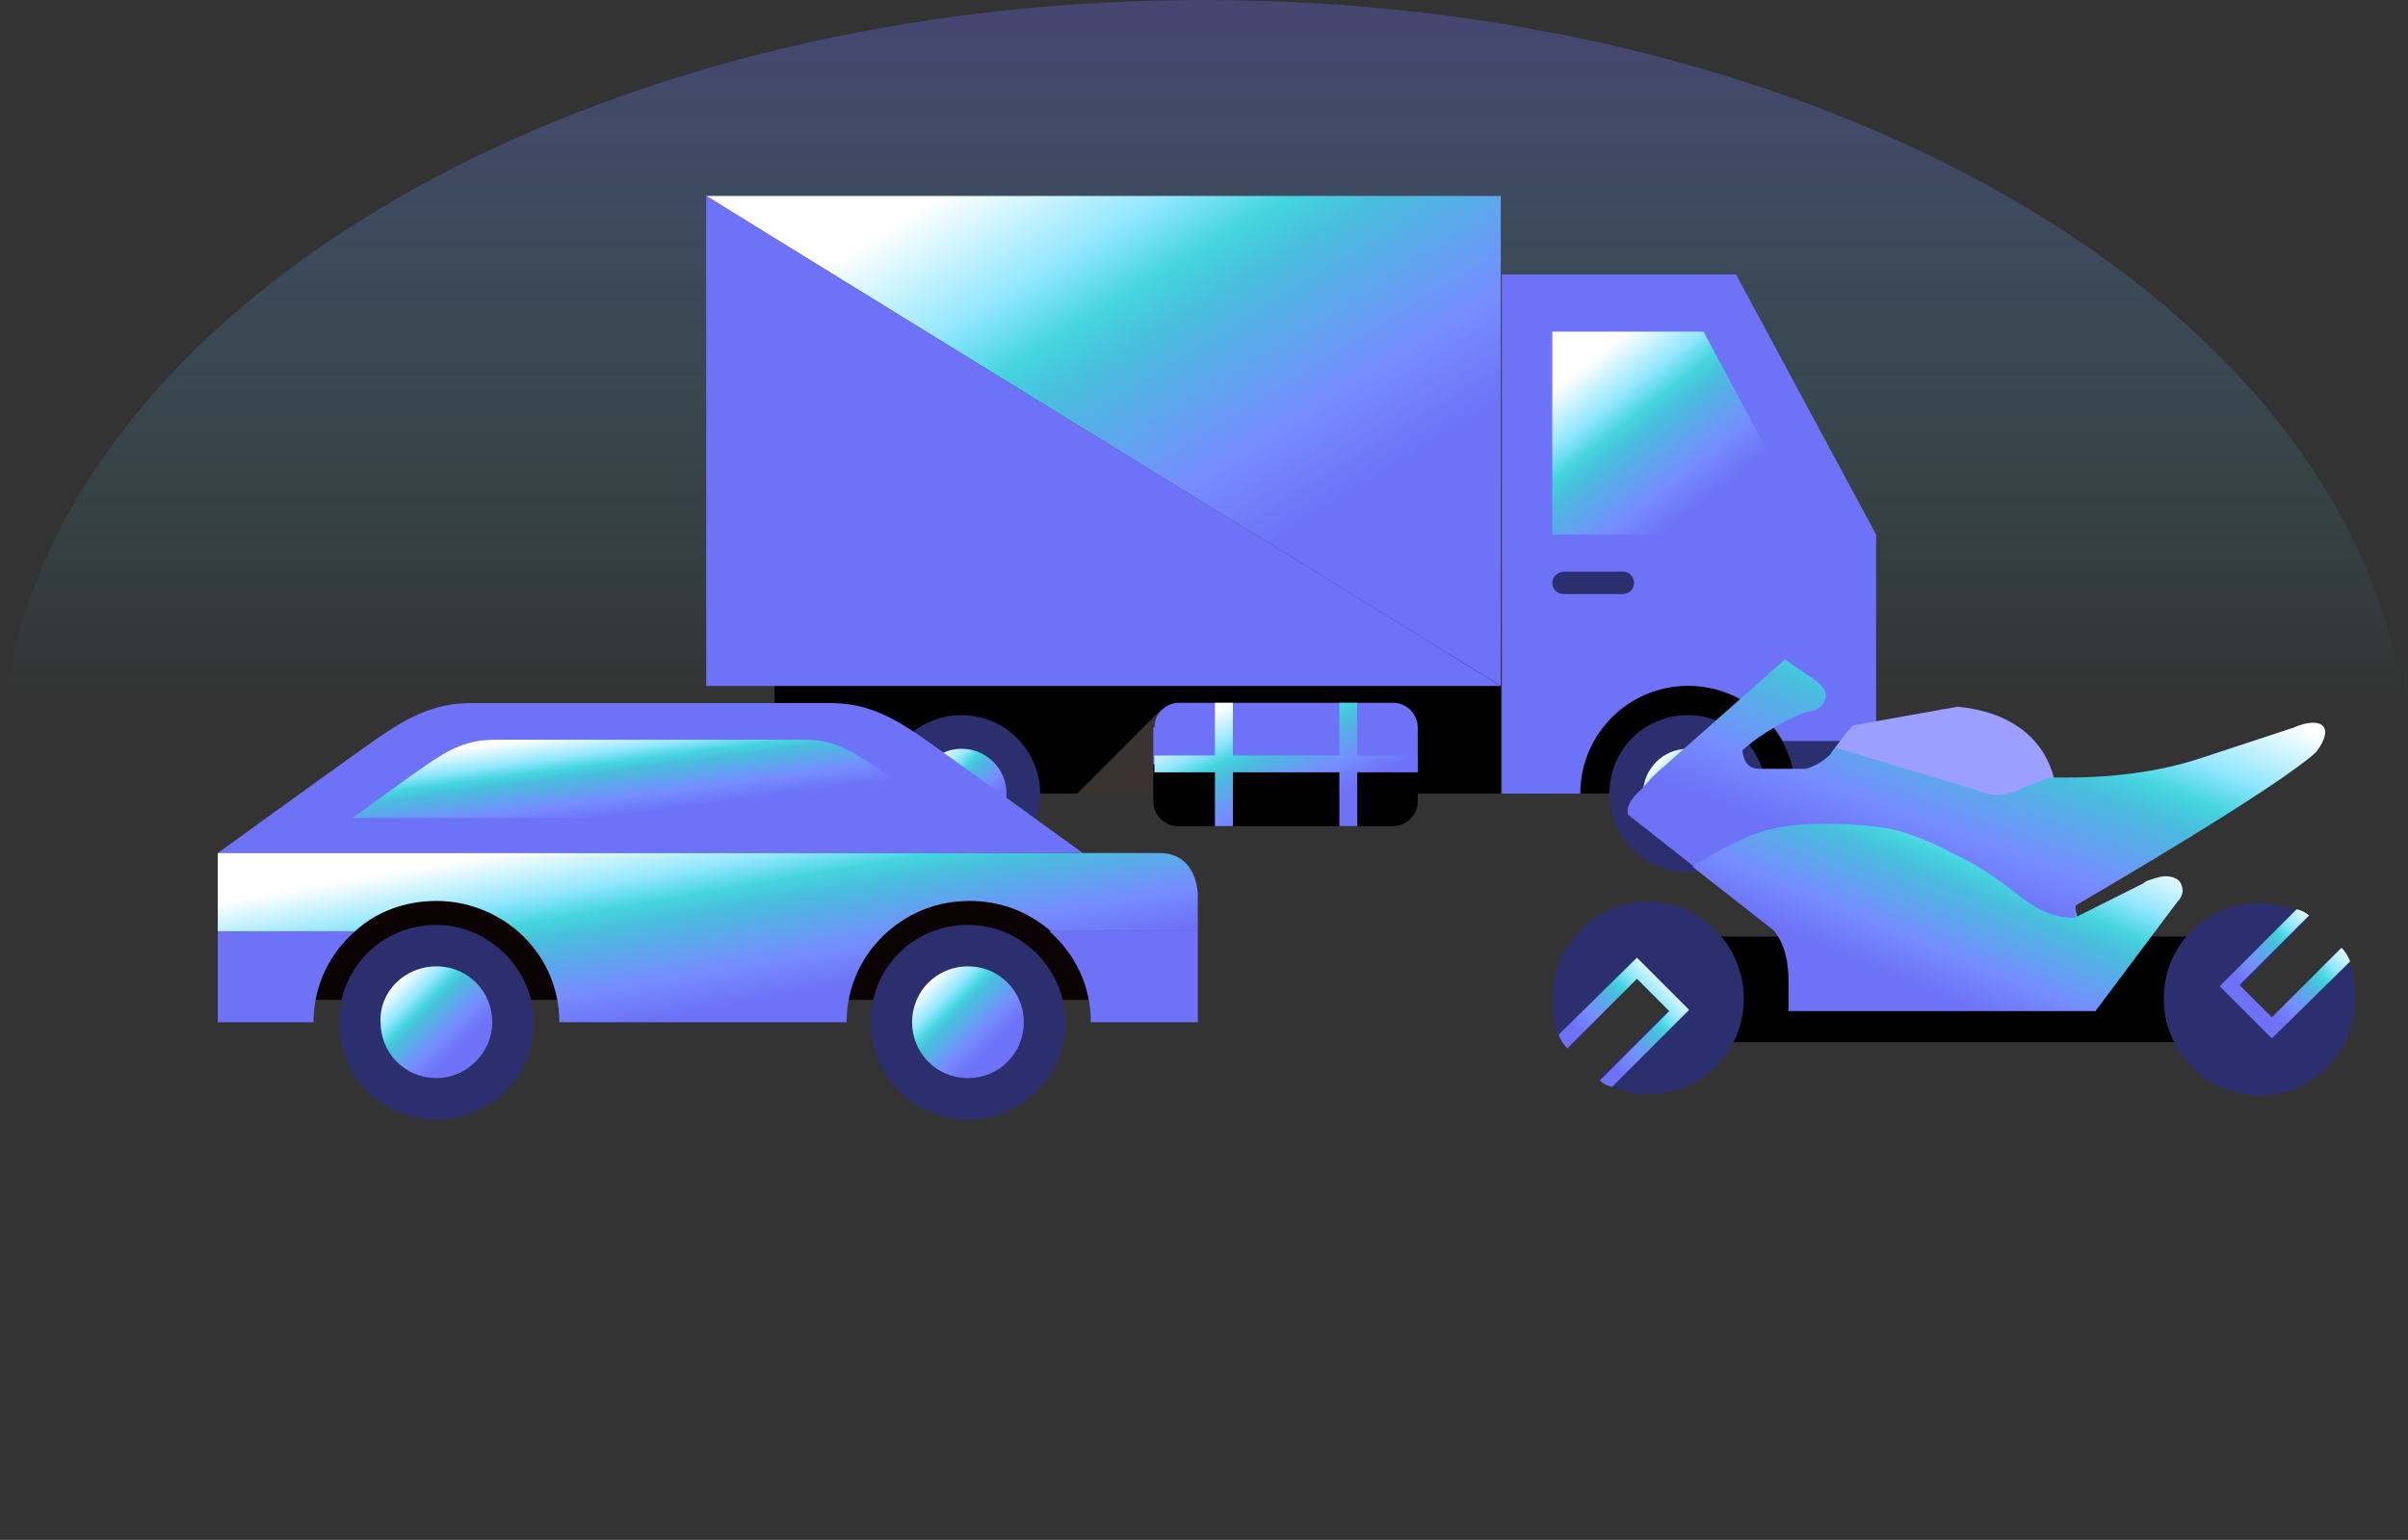 <svg width="774" height="495" viewBox="0 0 774 495" fill="none" xmlns="http://www.w3.org/2000/svg">
<rect x="0" y="0" width="774" height="495" fill="#333333" stroke="none"/>
<path opacity="0.31" d="M1.71661e-05 247.5C1.71661e-05 110.81 173.266 1.3113e-06 387 1.3113e-06C600.734 1.3113e-06 774 110.81 774 247.5C774 384.19 600.734 495 387 495C173.266 495 1.71661e-05 384.19 1.71661e-05 247.5Z" fill="url(#paint0_linear_2480_16905)"/>
<path d="M248.972 210.424H482.379V255.118H248.972V210.424Z" fill="black"/>
<path d="M558.019 88.234L603.043 171.857V255.118H577.469C577.469 236.015 561.981 220.516 542.89 220.516C523.8 220.516 508.312 236.015 508.312 255.118H482.738V88.234H558.019Z" fill="#6D72F6"/>
<path d="M498.948 187.352C498.948 189.155 500.389 190.957 502.55 190.957H521.64C523.441 190.957 525.242 189.515 525.242 187.352C525.242 185.55 523.801 183.748 521.64 183.748H502.55C500.389 184.108 498.948 185.55 498.948 187.352Z" fill="#2C2F6D"/>
<path d="M572.788 238.176H612.77V246.826C612.77 251.512 609.168 255.116 604.485 255.116H577.47C577.47 248.989 575.669 243.222 572.788 238.176Z" fill="#2C2F6D"/>
<path d="M542.531 220.508C555.498 220.508 566.664 227.717 572.787 238.169C575.669 243.216 577.109 248.983 577.109 255.11H576.749H507.952C507.952 236.007 523.44 220.508 542.531 220.508Z" fill="black"/>
<path d="M567.738 255.116C567.738 269.173 556.572 280.346 542.525 280.346C528.477 280.346 517.311 269.173 517.311 255.116C517.311 241.058 528.477 229.885 542.525 229.885C556.572 229.885 567.738 241.419 567.738 255.116Z" fill="#2C2F6D"/>
<path d="M542.526 240.699C550.45 240.699 556.934 247.187 556.934 255.117C556.934 263.047 550.45 269.534 542.526 269.534C534.601 269.534 528.118 263.047 528.118 255.117C528.118 247.187 534.601 240.699 542.526 240.699Z" fill="url(#paint1_linear_2480_16905)"/>
<path d="M547.581 106.611L582.52 171.851H564.15H498.954V106.611H547.581Z" fill="url(#paint2_linear_2480_16905)"/>
<path d="M334.34 255.116C334.34 269.173 323.174 280.346 309.126 280.346C295.079 280.346 283.912 269.173 283.912 255.116C283.912 241.058 295.079 229.885 309.126 229.885C323.174 229.885 334.34 241.419 334.34 255.116Z" fill="#2C2F6D"/>
<path d="M309.127 240.699C317.052 240.699 323.535 247.187 323.535 255.117C323.535 263.047 317.052 269.534 309.127 269.534C301.203 269.534 294.72 263.047 294.72 255.117C294.72 247.187 301.203 240.699 309.127 240.699Z" fill="url(#paint3_linear_2480_16905)"/>
<path d="M482.379 63V140.495V220.513L227 63H482.379Z" fill="url(#paint4_linear_2480_16905)"/>
<path d="M482.379 220.513H227V140.495V63L482.379 220.513Z" fill="#6D72F6"/>
<path d="M346.231 255.116H371.084V233.85L373.605 227.723L346.231 255.116Z" fill="#3A3331"/>
<path d="M371.061 233.852C371.061 229.526 374.663 225.922 378.985 225.922H447.783C452.105 225.922 455.707 229.526 455.707 233.852V245.746H370.701V233.852H371.061Z" fill="#6D72F6"/>
<path d="M455.707 245.742V257.637C455.707 261.962 452.105 265.566 447.783 265.566H378.625C374.303 265.566 370.701 261.962 370.701 257.637V245.742H455.707Z" fill="black"/>
<path d="M371.069 242.863H390.519V225.922H396.283V242.863H430.501V225.922H436.264V242.863H455.715V248.269H436.264V265.57H430.501V248.269H396.283V265.57H390.519V248.269H371.069V242.863Z" fill="url(#paint5_linear_2480_16905)"/>
<path d="M86.419 281.924H367.047V321.427H86.419V281.924Z" fill="#0B0303"/>
<path d="M171.566 328.611C171.566 346.054 157.715 359.906 140.271 359.906C122.828 359.906 108.977 346.054 108.977 328.611C108.977 311.168 122.828 297.316 140.271 297.316C157.202 297.316 171.566 311.681 171.566 328.611Z" fill="#2C2F6D"/>
<path d="M342.41 328.611C342.41 346.054 328.558 359.906 311.115 359.906C293.672 359.906 279.82 346.054 279.82 328.611C279.82 311.168 293.672 297.316 311.115 297.316C328.558 297.316 342.41 311.681 342.41 328.611Z" fill="#2C2F6D"/>
<path d="M300.358 239.852C287.533 230.617 279.324 226 266.498 226H209.039H151.579C139.267 226 130.545 230.617 117.719 239.852C105.407 248.573 70.007 274.225 70.007 274.225H209.039H348.07C348.07 274.225 312.671 248.573 300.358 239.852Z" fill="#6D72F6"/>
<path d="M136.18 246.522C144.902 240.366 150.545 237.801 159.267 237.801H193.127H208.005H258.282C267.003 237.801 272.647 240.366 281.368 246.522C289.577 252.166 303.941 262.939 303.941 262.939H218.265H208.518H113.094C113.607 262.939 127.972 252.166 136.18 246.522Z" fill="url(#paint6_linear_2480_16905)"/>
<path d="M140.286 310.652C150.547 310.652 158.242 318.861 158.242 328.608C158.242 338.356 150.034 346.565 140.286 346.565C130.025 346.565 122.33 338.356 122.33 328.608C121.817 318.861 130.025 310.652 140.286 310.652Z" fill="url(#paint7_linear_2480_16905)"/>
<path d="M311.126 310.652C321.387 310.652 329.082 318.861 329.082 328.608C329.082 338.869 320.874 346.565 311.126 346.565C300.865 346.565 293.17 338.356 293.17 328.608C293.17 318.861 300.865 310.652 311.126 310.652Z" fill="url(#paint8_linear_2480_16905)"/>
<path d="M70 328.612H100.782C100.782 316.812 105.913 306.552 114.121 299.369H70V328.612Z" fill="#6D72F6"/>
<path d="M372.687 274.225H271.62H179.275H69.999V299.363H114.12C120.789 293.207 130.024 289.616 140.284 289.616C150.032 289.616 159.266 293.207 166.449 299.363C174.657 306.546 179.788 316.806 179.788 328.606H272.133C272.133 316.806 277.263 306.546 285.472 299.363C292.654 293.207 301.376 289.616 311.637 289.616C321.897 289.616 330.619 293.207 337.801 299.363H385V287.563C385 287.563 385 274.225 372.687 274.225Z" fill="url(#paint9_linear_2480_16905)"/>
<path d="M337.288 299.369C345.497 306.552 350.627 316.812 350.627 328.612H385V299.369H337.288Z" fill="#6D72F6"/>
<path d="M713.46 301.068H538.527V335.016H713.46V301.068Z" fill="black"/>
<path d="M700.685 283.49C699.088 281.493 695.893 281.493 694.295 281.892C691.1 282.691 689.103 283.49 689.103 283.889L667.536 294.673C667.536 293.474 666.737 291.877 667.137 291.078C657.951 291.078 650.762 280.295 642.774 277.1C638.381 275.103 636.384 274.304 632.39 271.907C626 268.712 616.015 260.725 609.225 259.926C596.844 258.728 576.875 257.529 564.893 260.325C556.107 262.322 547.32 269.112 544.125 278.697L570.085 299.066C574.079 303.859 574.878 310.249 574.878 315.441V325.026H592.85H673.527L691.499 301.063L699.887 289.88C703.082 286.685 700.685 283.49 700.685 283.49Z" fill="url(#paint10_linear_2480_16905)"/>
<path d="M526.158 314.242L536.543 324.226L513.777 346.992C517.372 349.787 524.96 351.784 529.753 351.784C546.927 351.784 560.506 338.205 560.506 321.031C560.506 303.858 546.527 289.879 529.753 289.879C512.579 289.879 499 303.858 499 321.031C499 331.415 501.396 333.812 503.393 336.607L526.158 314.242Z" fill="#2C2F6E"/>
<path d="M526.158 307.854L500.996 332.616C501.795 334.613 502.594 335.811 503.792 337.009L526.158 314.643L536.542 325.027L514.176 347.393C515.773 348.591 516.572 348.991 518.17 349.39L542.932 324.628L526.158 307.854Z" fill="url(#paint11_linear_2480_16905)"/>
<path d="M729.844 327.818L719.459 317.833L742.225 295.068C738.63 292.272 731.042 290.275 726.249 290.275C709.075 290.275 695.496 303.855 695.496 321.028C695.496 338.202 709.475 352.181 726.249 352.181C743.423 352.181 757.002 338.202 757.002 321.028C757.002 310.644 754.606 308.248 752.609 305.452L729.844 327.818Z" fill="#2C2F6E"/>
<path d="M730.243 333.812L755.405 309.05C754.606 307.053 753.807 305.855 752.609 304.656L730.243 327.022L719.859 316.638L742.225 294.272C740.627 293.074 739.828 292.675 738.231 292.275L713.469 317.037L730.243 333.812Z" fill="url(#paint12_linear_2480_16905)"/>
<path d="M660.766 258.332C659.967 255.536 660.367 250.744 660.367 250.744C657.171 237.164 645.989 228.777 629.214 227.18L595.666 233.171L595.266 233.57C593.669 235.167 591.272 238.363 589.275 241.158L588.477 242.756L634.806 255.137C634.806 255.137 639.598 256.734 641.995 256.734C645.589 256.734 648.784 255.536 649.982 255.137L661.165 259.93L660.766 258.332Z" fill="#9C9FFF"/>
<path d="M737.043 233.966C737.043 233.966 711.482 242.354 706.69 243.951C690.714 249.143 673.94 249.942 665.153 249.942C661.559 249.942 659.163 249.942 659.163 249.942H658.763L649.577 253.536C649.577 253.536 649.178 253.536 649.178 253.936C648.379 254.335 644.785 255.533 641.589 255.533C639.592 255.533 635.599 254.335 635.199 253.936L590.068 240.357L589.669 240.756C589.669 240.756 589.269 241.155 588.87 241.555L588.471 242.354C586.873 243.951 584.477 245.948 580.483 247.146H565.306C560.513 247.146 560.114 241.954 560.114 241.555V241.155C567.702 234.366 576.09 230.771 579.684 229.174C580.483 228.774 580.882 228.774 581.282 228.774C581.681 228.774 581.681 228.774 581.681 228.774C582.08 228.774 582.48 228.375 582.879 228.375H583.279C584.077 227.976 584.876 227.576 585.675 226.777C586.873 224.78 586.873 223.582 586.873 223.582C586.873 221.985 585.675 220.387 583.678 218.79L573.693 212L535.352 245.948C530.959 249.543 528.163 253.137 527.764 253.536C523.77 257.131 522.572 259.927 523.37 261.924L544.139 278.299C552.526 273.506 560.513 268.713 568.501 266.716C577.288 264.32 592.065 264.32 604.446 265.917C613.233 267.116 622.419 271.509 628.41 274.704C632.803 276.701 636.797 279.097 640.791 281.893C649.977 287.884 655.169 295.073 667.15 295.073V291.079C738.241 249.543 744.632 241.555 744.632 241.555C750.623 233.567 746.229 229.972 737.043 233.966Z" fill="url(#paint13_linear_2480_16905)"/>
<defs>
<linearGradient id="paint0_linear_2480_16905" x1="386.514" y1="6.792" x2="386.514" y2="501.792" gradientUnits="userSpaceOnUse">
<stop stop-color="#6D72F6"/>
<stop offset="0.439" stop-color="#48FFF4" stop-opacity="0"/>
</linearGradient>
<linearGradient id="paint1_linear_2480_16905" x1="532.33" y1="244.923" x2="552.725" y2="265.307" gradientUnits="userSpaceOnUse">
<stop stop-color="white"/>
<stop offset="0.203" stop-color="#92E7FF"/>
<stop offset="0.312" stop-color="#45D5DF"/>
<stop offset="0.396" stop-color="#49BDDD"/>
<stop offset="0.64" stop-color="#768CFF"/>
<stop offset="0.802" stop-color="#6D72F6"/>
<stop offset="1" stop-color="#6D72F6"/>
</linearGradient>
<linearGradient id="paint2_linear_2480_16905" x1="511.17" y1="116.168" x2="555.933" y2="173.514" gradientUnits="userSpaceOnUse">
<stop stop-color="white"/>
<stop offset="0.203" stop-color="#92E7FF"/>
<stop offset="0.312" stop-color="#45D5DF"/>
<stop offset="0.396" stop-color="#49BDDD"/>
<stop offset="0.64" stop-color="#768CFF"/>
<stop offset="0.802" stop-color="#6D72F6"/>
<stop offset="1" stop-color="#6D72F6"/>
</linearGradient>
<linearGradient id="paint3_linear_2480_16905" x1="298.932" y1="244.923" x2="319.327" y2="265.307" gradientUnits="userSpaceOnUse">
<stop stop-color="white"/>
<stop offset="0.203" stop-color="#92E7FF"/>
<stop offset="0.312" stop-color="#45D5DF"/>
<stop offset="0.396" stop-color="#49BDDD"/>
<stop offset="0.64" stop-color="#768CFF"/>
<stop offset="0.802" stop-color="#6D72F6"/>
<stop offset="1" stop-color="#6D72F6"/>
</linearGradient>
<linearGradient id="paint4_linear_2480_16905" x1="264.332" y1="86.074" x2="363.881" y2="247.498" gradientUnits="userSpaceOnUse">
<stop stop-color="white"/>
<stop offset="0.203" stop-color="#92E7FF"/>
<stop offset="0.312" stop-color="#45D5DF"/>
<stop offset="0.396" stop-color="#49BDDD"/>
<stop offset="0.64" stop-color="#768CFF"/>
<stop offset="0.802" stop-color="#6D72F6"/>
<stop offset="1" stop-color="#6D72F6"/>
</linearGradient>
<linearGradient id="paint5_linear_2480_16905" x1="383.443" y1="231.73" x2="404.985" y2="277.727" gradientUnits="userSpaceOnUse">
<stop stop-color="white"/>
<stop offset="0.203" stop-color="#92E7FF"/>
<stop offset="0.312" stop-color="#45D5DF"/>
<stop offset="0.396" stop-color="#49BDDD"/>
<stop offset="0.64" stop-color="#768CFF"/>
<stop offset="0.802" stop-color="#6D72F6"/>
<stop offset="1" stop-color="#6D72F6"/>
</linearGradient>
<linearGradient id="paint6_linear_2480_16905" x1="140.992" y1="241.483" x2="145.596" y2="276.438" gradientUnits="userSpaceOnUse">
<stop stop-color="white"/>
<stop offset="0.203" stop-color="#92E7FF"/>
<stop offset="0.312" stop-color="#45D5DF"/>
<stop offset="0.396" stop-color="#49BDDD"/>
<stop offset="0.64" stop-color="#768CFF"/>
<stop offset="0.802" stop-color="#6D72F6"/>
<stop offset="1" stop-color="#6D72F6"/>
</linearGradient>
<linearGradient id="paint7_linear_2480_16905" x1="127.56" y1="315.913" x2="152.961" y2="341.333" gradientUnits="userSpaceOnUse">
<stop stop-color="white"/>
<stop offset="0.203" stop-color="#92E7FF"/>
<stop offset="0.312" stop-color="#45D5DF"/>
<stop offset="0.396" stop-color="#49BDDD"/>
<stop offset="0.64" stop-color="#768CFF"/>
<stop offset="0.802" stop-color="#6D72F6"/>
<stop offset="1" stop-color="#6D72F6"/>
</linearGradient>
<linearGradient id="paint8_linear_2480_16905" x1="298.42" y1="315.913" x2="323.82" y2="341.317" gradientUnits="userSpaceOnUse">
<stop stop-color="white"/>
<stop offset="0.203" stop-color="#92E7FF"/>
<stop offset="0.312" stop-color="#45D5DF"/>
<stop offset="0.396" stop-color="#49BDDD"/>
<stop offset="0.64" stop-color="#768CFF"/>
<stop offset="0.802" stop-color="#6D72F6"/>
<stop offset="1" stop-color="#6D72F6"/>
</linearGradient>
<linearGradient id="paint9_linear_2480_16905" x1="116.046" y1="282.191" x2="128.941" y2="356.892" gradientUnits="userSpaceOnUse">
<stop stop-color="white"/>
<stop offset="0.203" stop-color="#92E7FF"/>
<stop offset="0.312" stop-color="#45D5DF"/>
<stop offset="0.396" stop-color="#49BDDD"/>
<stop offset="0.64" stop-color="#768CFF"/>
<stop offset="0.802" stop-color="#6D72F6"/>
<stop offset="1" stop-color="#6D72F6"/>
</linearGradient>
<linearGradient id="paint10_linear_2480_16905" x1="678.536" y1="268.342" x2="644.893" y2="348.098" gradientUnits="userSpaceOnUse">
<stop stop-color="white"/>
<stop offset="0.203" stop-color="#92E7FF"/>
<stop offset="0.312" stop-color="#45D5DF"/>
<stop offset="0.396" stop-color="#49BDDD"/>
<stop offset="0.64" stop-color="#768CFF"/>
<stop offset="0.802" stop-color="#6D72F6"/>
<stop offset="1" stop-color="#6D72F6"/>
</linearGradient>
<linearGradient id="paint11_linear_2480_16905" x1="536.802" y1="313.938" x2="507.425" y2="343.602" gradientUnits="userSpaceOnUse">
<stop stop-color="white"/>
<stop offset="0.203" stop-color="#92E7FF"/>
<stop offset="0.312" stop-color="#45D5DF"/>
<stop offset="0.396" stop-color="#49BDDD"/>
<stop offset="0.64" stop-color="#768CFF"/>
<stop offset="0.802" stop-color="#6D72F6"/>
<stop offset="1" stop-color="#6D72F6"/>
</linearGradient>
<linearGradient id="paint12_linear_2480_16905" x1="749.274" y1="298.36" x2="719.897" y2="328.024" gradientUnits="userSpaceOnUse">
<stop stop-color="white"/>
<stop offset="0.203" stop-color="#92E7FF"/>
<stop offset="0.312" stop-color="#45D5DF"/>
<stop offset="0.396" stop-color="#49BDDD"/>
<stop offset="0.64" stop-color="#768CFF"/>
<stop offset="0.802" stop-color="#6D72F6"/>
<stop offset="1" stop-color="#6D72F6"/>
</linearGradient>
<linearGradient id="paint13_linear_2480_16905" x1="714.597" y1="224.169" x2="676.32" y2="327.505" gradientUnits="userSpaceOnUse">
<stop stop-color="white"/>
<stop offset="0.203" stop-color="#92E7FF"/>
<stop offset="0.312" stop-color="#45D5DF"/>
<stop offset="0.396" stop-color="#49BDDD"/>
<stop offset="0.64" stop-color="#768CFF"/>
<stop offset="0.802" stop-color="#6D72F6"/>
<stop offset="1" stop-color="#6D72F6"/>
</linearGradient>
</defs>
</svg>
